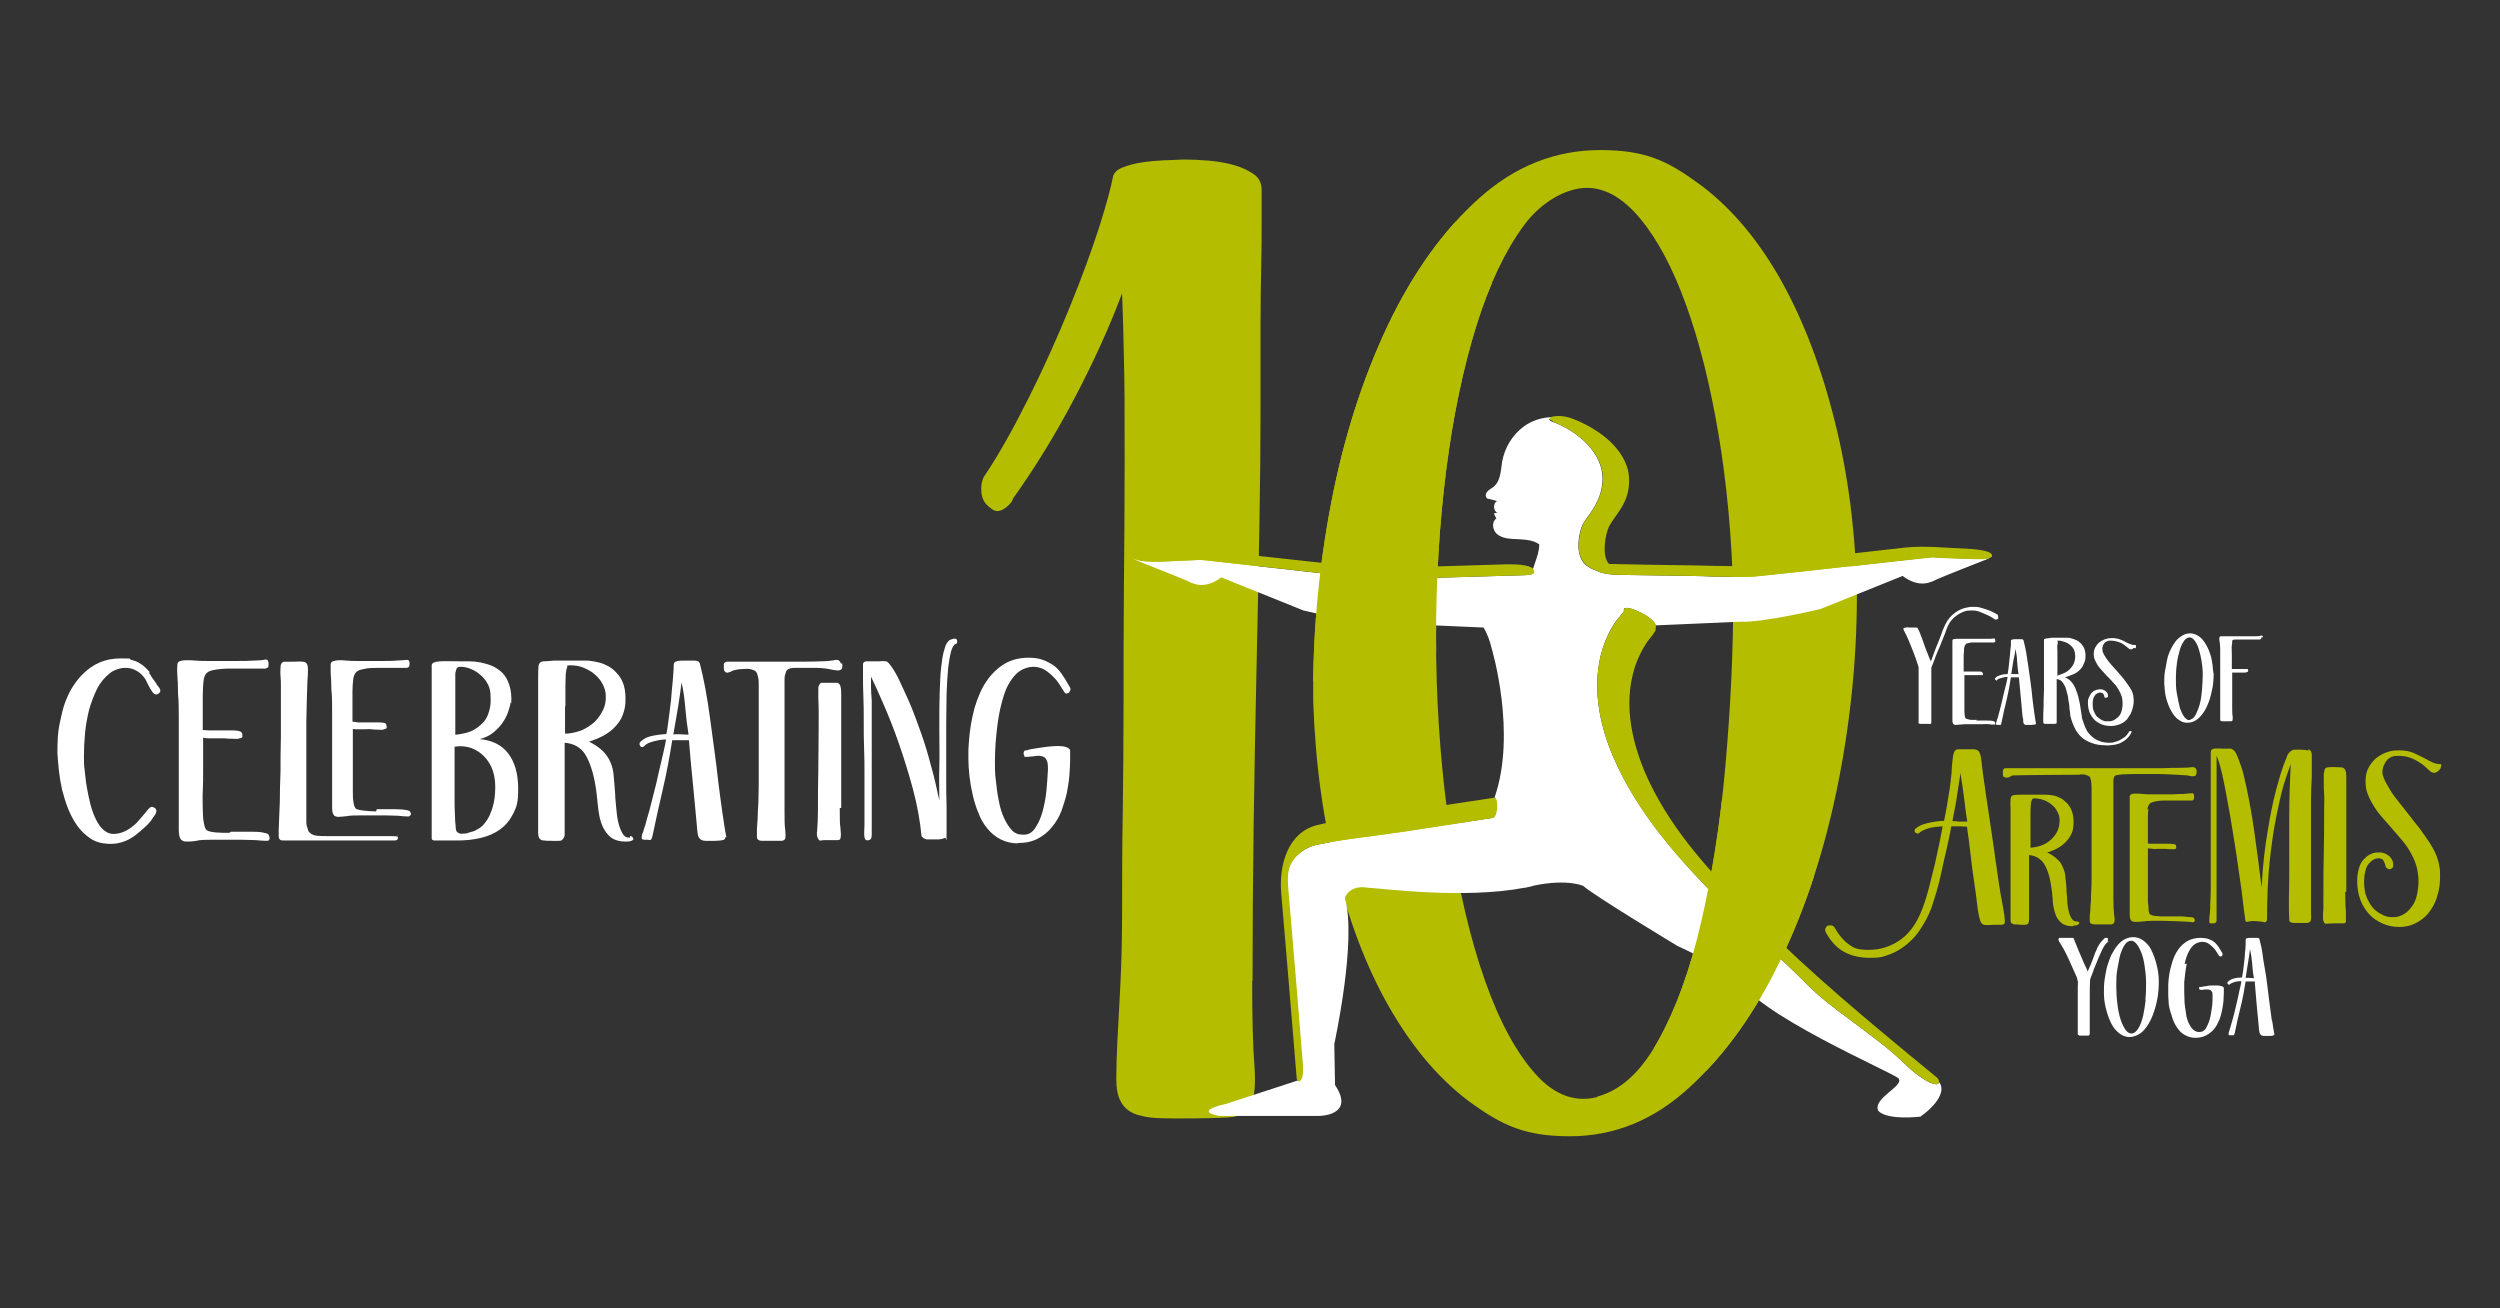 <svg xmlns="http://www.w3.org/2000/svg" xmlns:xlink="http://www.w3.org/1999/xlink" id="Layer_1" viewBox="0 0 688 360"><rect x="0" y="0" width="688" height="360" fill="#333333" stroke="none"/><defs><style>      .st0 {        fill: none;      }      .st1 {        fill: #b4bd00;      }      .st2 {        clip-path: url(#clippath-1);      }      .st3 {        fill: #fff;      }      .st4 {        clip-path: url(#clippath);      }    </style><clipPath id="clippath"><polygon class="st0" points="395.1 51.6 413.1 82.2 409.4 175.8 333.2 194.5 340.7 150.2 395.1 51.6"></polygon></clipPath><clipPath id="clippath-1"><polygon class="st0" points="465.7 213.7 511 251 477.7 298.3 433.4 278.9 465.7 213.7"></polygon></clipPath></defs><g><path class="st3" d="M40.9,185c.3.4.6.9.9,1.4.3.5.7.9,1,1.4.3.4.5.9.8,1.2s.4.6.5.8c0,.3,0,.5,0,.6-.1.2-.3.3-.5.5-.4.3-.8.3-1.2,0s-.7-.8-1-1.3c-.3-.6-.7-1.2-1-1.9-.3-.7-.7-1.3-1.2-1.8-.5-.6-1.2-1.1-2-1.5s-1.7-.6-2.6-.6-1.5.1-2.3.4c-.8.2-1.5.6-2.1,1.1-1.4,1.1-2.6,2.5-3.5,4.3s-1.6,3.7-2.2,5.8c-.5,2.1-.9,4.2-1.1,6.4s-.3,4.3-.3,6.2,0,2.5.2,4,.3,3.1.6,4.7c.3,1.6.6,3.2,1,4.7.4,1.5.9,2.9,1.5,4.1s1.3,2.2,2.1,2.9c.8.7,1.7,1.1,2.7,1.1s1.8-.2,2.6-.5,1.5-.7,2.2-1.2c.7-.5,1.4-1.1,2-1.8s1.2-1.4,1.9-2.2c.5-.7,1-1.2,1.3-1.5s.7-.4,1.3,0c.2.1.4.3.5.6s0,.7-.3,1.3c-.3.4-.7.9-1.1,1.6-.5.6-1,1.2-1.6,1.7-.5.5-1.2,1.1-1.8,1.6-.7.6-1.4,1.1-2.2,1.6s-1.8.9-2.9,1.2-2.3.4-3.6.3c-1.8-.1-3.4-.6-4.7-1.5-1.3-.9-2.5-2-3.5-3.4s-1.8-2.9-2.5-4.6-1.2-3.5-1.7-5.3c-.4-1.8-.7-3.6-.9-5.4-.2-1.8-.3-3.4-.4-4.8,0-3,.1-5.7.6-8s.9-4.3,1.6-6.1,1.4-3.2,2.2-4.4,1.6-2.2,2.4-3c2.9-3,6.4-4.5,10.5-4.5s2.1.1,3,.4c.9.2,1.7.5,2.3.9.7.4,1.2.8,1.7,1.3.5.5.9.9,1.2,1.3h0Z"></path><path class="st3" d="M63.5,228.9c2.7,0,4.7,0,6.1,0,1.4,0,2.5.1,3.1.3.7.1,1.1.3,1.2.5.1.2.2.4.3.8,0,.2,0,.3-.1.6-.1.2-.4.3-.7.3-.9,0-1.9-.1-3.1-.2-1.2,0-2.5-.1-3.8-.1-1.3,0-2.7,0-4.2,0-1.4,0-2.8,0-4.2,0s-3,0-4.1.3c-1.1.2-2,.2-2.8.2-.7,0-1.2-.3-1.5-.7-.3-.4-.5-1.3-.5-2.5s0-1,0-2,0-2.2,0-3.6,0-2.9,0-4.6,0-3.3,0-5c0-1.6,0-3.2,0-4.7s0-2.8,0-3.8c0-2.2,0-4.5,0-6.9,0-2.4,0-4.7-.2-6.8,0-2.1-.1-3.9-.2-5.3s0-2.3,0-2.5c0-.6.1-1,.6-1.2.5-.2,1.1-.3,1.9-.3s1.7,0,2.6.1c1,.1,2,.1,3,.1s2.8,0,4.3,0c1.5,0,3,0,4.4,0s2.8,0,4.1-.1c1.3,0,2.4-.1,3.4-.3.3,0,.5.1.6.3.1.2.2.4.2.7,0,.5,0,.9-.1,1.1-.2.2-.4.3-.8.4-.3,0-.7,0-1.2,0s-1,0-1.6,0-.6,0-1.3,0c-.6,0-1.4,0-2.3,0s-1.9,0-2.9,0-2,0-2.9.1c-.9.1-1.7.2-2.5.4s-1.2.5-1.5.8c-.4.4-.7,1.2-.8,2.2s-.2,2.3-.2,3.8,0,3,0,4.7c0,1.7,0,3.3,0,4.9.4,0,1,.1,1.7.1.7,0,1.5,0,2.2,0s1.6,0,2.3,0c.7,0,1.3,0,1.8,0,1.4,0,2.2.2,2.5.4s.4.5.4,1c0,.1,0,.3,0,.4s-.2.2-.3.3c-.2,0-.5.1-.8.2s-1,0-1.7,0c-.6,0-1.2,0-2-.1-.7,0-1.4,0-2.2,0-.7,0-1.4,0-2.1,0s-1.3-.1-1.7-.2v9.1c0,1.9,0,3.7-.1,5.6s0,3.5,0,5,.1,2.8.3,3.8c.2,1,.4,1.7.8,2,.5.3,1.4.5,2.6.6,1.2.1,2.5.1,3.6.1h0Z"></path><path class="st3" d="M109.2,229.6c.3.7.4,1.2.2,1.4s-.4.3-.8.3-.7,0-1.5,0c-.7,0-1.6,0-2.7,0h-11.3c-2.1,0-4.1,0-6.2,0-2.1,0-4.3,0-6.7,0-.9,0-1.5,0-2,0s-.9,0-1.1-.2c-.2-.2-.4-.4-.4-.9s0-1.1,0-1.9c.1-2.2.2-4.7.3-7.5,0-2.8.1-5.6.2-8.6,0-3,0-6.1.1-9.2,0-3.2,0-6.2,0-9.2s0-3.3,0-4.6,0-2.4-.1-3.2,0-1.6,0-2.1c0-.5,0-.9.2-1.2.2-.4.5-.6.9-.6s1.1,0,2.1,0c1.3,0,2.2-.1,2.9,0,.6,0,1.1.3,1.3.9.2.6.2,2,0,4.5-.1,2.4-.2,6.2-.3,11.2,0-.8,0-.8,0,0s0,1.9,0,3.5,0,3.4,0,5.6,0,4.1,0,6.1,0,3.7,0,5.2,0,2.4,0,2.8c0,1.5,0,2.7,0,3.6,0,.9,0,1.5.2,2s.2.8.3,1c0,.2.2.4.3.5.5.6,1.3.9,2.1,1,.9.1,1.9.1,3.1.1,2.6,0,5,0,7.2,0,2.3,0,4.2,0,6,0,1.7,0,3.1,0,4.1,0,1,0,1.6,0,1.8.2h0Z"></path><path class="st3" d="M103.7,222.7c2.3,0,4.1,0,5.3,0,1.2,0,2.1.1,2.7.2.6.1.9.2,1.1.4.1.2.2.4.3.6,0,.1,0,.3-.2.5s-.3.3-.6.3c-.8,0-1.7-.1-2.7-.2-1,0-2.1-.1-3.3-.1-1.2,0-2.3,0-3.6,0s-2.4,0-3.6,0-2.6,0-3.6.2c-1,.1-1.8.2-2.4.2-.6,0-1.1-.2-1.3-.6-.3-.4-.4-1.1-.4-2.2s0-.8,0-1.7c0-.9,0-1.9,0-3.1,0-1.2,0-2.5,0-4s0-2.9,0-4.3c0-1.4,0-2.8,0-4s0-2.4,0-3.3c0-1.9,0-3.9,0-6s0-4-.2-5.8c0-1.8-.1-3.3-.2-4.6,0-1.2,0-2,0-2.2,0-.5.2-.9.6-1s.9-.3,1.6-.3,1.4,0,2.3.1c.9.1,1.7.1,2.6.1h3.7c1.3,0,2.6,0,3.8,0,1.2,0,2.4,0,3.5-.1s2.1-.1,2.9-.2c.2,0,.4,0,.5.2,0,0,0,.2.2.3,0,.1,0,.2,0,.3,0,.5,0,.8-.1,1-.1.2-.3.3-.6.4-.3,0-.7,0-1.1,0-.4,0-.9,0-1.4,0s-.9,0-2,0-2.3,0-3.6,0-2.5,0-3.7.3c-1.2.2-1.9.5-2.3,1-.3.4-.6,1-.7,1.9-.1.9-.2,2-.2,3.3s0,2.6,0,4,0,2.9,0,4.3c.3,0,.8.1,1.4.2.6,0,1.2,0,1.9,0s1.3,0,2,0,1.2,0,1.6,0c1.2,0,1.9.1,2.2.3.2.2.3.5.3.8s0,.2,0,.4c0,.1-.1.2-.3.3-.2,0-.4.1-.7.2s-.8,0-1.4,0c-.5,0-1.1,0-1.7-.1s-1.3,0-1.9,0-1.3,0-1.8,0c-.6,0-1.1,0-1.5-.1v7.9c0,1.6,0,3.2,0,4.8s0,3,0,4.3c0,1.3,0,2.4.2,3.3.1.9.4,1.5.7,1.7.4.2,1.2.4,2.3.5,1.1.1,2.1.2,3.2.2h0Z"></path><path class="st3" d="M140.5,193.3c0,.6-.3,1.4-.6,2.4-.3,1-.8,2-1.4,2.9-.6,1-1.5,1.9-2.5,2.8s-2.4,1.6-4,2c3.4.3,6.1,1.6,7.9,4s2.7,5.6,2.7,9.6-.4,4.9-1.3,6.8c-.9,1.8-2.1,3.3-3.6,4.4s-3.3,1.9-5.4,2.4c-2.1.5-4.2.7-6.4.7-1.9,0-3.4,0-4.4,0s-1.7,0-2.1,0c-.4-.1-.6-.3-.6-.6s0-.9,0-1.6v-2.1c0-1.1,0-2.3,0-3.8s0-3.1,0-4.8c0-1.7,0-3.4,0-5.1s0-3.3,0-4.8,0-2.8,0-3.8c0-6.5,0-11.6,0-15.2,0-3.6,0-5.8,0-6.4s.7-1,2.2-1.1,3.6,0,6.3,0,1.2,0,2,0c.9,0,1.9.1,2.9.3,1,.2,2.1.5,3.1.9s2,1.1,2.9,1.9c1.8,1.9,2.7,4.7,2.5,8.4h0ZM125.7,228.8c.2.3.5.5.9.6s.8,0,1.2,0c.4,0,.9-.1,1.3-.3.4-.1.8-.2,1.1-.3.4-.1.9-.4,1.6-.8s1.4-1.1,2-2c.7-.9,1.2-2.1,1.7-3.6.5-1.5.8-3.5.8-5.8,0-2.2-.4-4.1-1.1-5.6s-1.7-2.7-2.8-3.6c-1.1-.9-2.3-1.5-3.6-1.8-1.3-.3-2.6-.3-3.7-.1,0,.1,0,.5,0,1,0,.6,0,1.3,0,2.2s0,1.9,0,3,0,2.3,0,3.5,0,3.1,0,4.6,0,3,.1,4.3c0,1.3.1,2.4.2,3.3,0,.9.2,1.4.4,1.6h0ZM126.7,183.5c-.3,0-.6,0-.8.2-.2.2-.3.4-.4.7,0,.3-.2.6-.2,1,0,.4,0,.7,0,.9,0,.5,0,1.2,0,2.1s0,1.9,0,3,0,2.2,0,3.4,0,2.3,0,3.3,0,1.9,0,2.6,0,1.2,0,1.5c.3,0,.9-.1,1.5-.2.7-.1,1.4-.3,2.1-.5.7-.2,1.5-.6,2.2-1.1.8-.5,1.4-1.1,2.1-1.8.6-.8,1.1-1.7,1.4-2.9.4-1.1.5-2.5.4-4.2,0-1.1-.2-2.2-.7-3.1-.5-1-1.1-1.8-1.9-2.5-.8-.7-1.6-1.3-2.6-1.7-.9-.4-1.9-.7-2.9-.7h0Z"></path><path class="st3" d="M173.4,230.1c.2,0,.4,0,.6.2s.3.4.3.6-.2.4-.6.5c-.4.2-.9.2-1.5.2-2.1,0-3.6-.6-4.6-1.6-1-1-1.7-2.2-2.2-3.7s-.7-3.1-.9-4.9-.3-3.4-.6-5c-.6-3.8-1.6-6.7-2.8-8.7-1.2-2-3.2-3.1-5.7-3.3v1.6c0,.6,0,1.3,0,2.1s0,2,0,3.3v5.2c0,2.2,0,4.1,0,5.7,0,1.6,0,2.9,0,4s0,1.9,0,2.6,0,1.1-.1,1.3c0,.2-.2.4-.3.6s-.2.2-.4.4-.5.2-.9.2-.9,0-1.6,0c-1.1,0-1.9,0-2.4-.1-.6,0-.9-.2-1.2-.5-.2-.3-.4-.8-.4-1.4v-2.9c0-.5,0-1.3,0-2.6,0-1.3,0-2.6,0-4.1s0-3,0-4.5,0-2.7,0-3.7v-2.9c0-1.3,0-2.8,0-4.4s0-3.4,0-5.1,0-3.5,0-5.1c0-1.6,0-3.1,0-4.4s0-2.2,0-2.9c0-1.5,0-2.7.1-3.5.1-.8.6-1.3,1.4-1.3.8,0,1.7-.1,2.7-.2.9,0,1.9,0,2.7,0,.9,0,1.6,0,2.2,0h1.3c.9,0,1.9,0,2.9,0s2,.2,2.9.4c1,.2,1.9.5,2.8,1,.9.4,1.8,1.1,2.5,1.9,1,1,1.7,2.2,2.1,3.6s.5,3,.4,4.9c-.1,1.4-.5,2.7-1,3.8s-1.3,2.1-2.2,3-2,1.6-3.1,2.2c-1.2.6-2.4,1.1-3.7,1.5,1.6.8,2.9,1.7,3.8,2.6.9.9,1.6,1.9,2.1,3.1.5,1.1.8,2.4.9,3.9.1,1.4.3,3.1.4,4.9,0,1.2.2,2.5.3,3.9.1,1.4.3,2.8.6,4,.3,1.2.7,2.2,1.2,3,.5.8,1.2,1.1,2,1h0ZM155.5,194.4v4.4c0,.5,0,1,0,1.5,0,.5,0,1,0,1.6,1.6,0,3.1-.4,4.5-.9,1.4-.6,2.6-1.4,3.6-2.3,1-1,1.8-2.1,2.4-3.4.6-1.3.8-2.6.7-4,0-1.1-.4-2.1-.9-3.1-.5-1-1.2-1.8-2.1-2.6s-1.9-1.3-3-1.8-2.4-.7-3.8-.7-.6.2-.8.5c-.2.4-.3,1-.4,1.8,0,.9-.1,2-.1,3.4,0,1.4,0,3.3,0,5.5h0Z"></path><path class="st3" d="M199.6,230.4c0,.4-.2.7-.7.8-.6.1-1.2.2-2.1.2-1.1,0-1.9,0-2.6,0s-1.2-.2-1.5-.5c-.4-.3-.6-.8-.7-1.5-.1-.7-.2-1.7-.3-3-.4-4-.7-7.9-1.1-11.6-.4-3.7-.7-7.4-1-11.1h-4.6c-.7,4.4-1.5,8.8-2.5,13.1-1,4.3-2,8.7-2.9,13.1-.2.7-.3,1.1-.5,1.2-.2.1-.5.1-.9,0-1,0-1.6,0-1.6-.4s0-1,.4-1.8c0-.2.3-.9.6-1.9.3-1.1.6-2.3,1.1-3.9.4-1.5.8-3.2,1.3-5.1s.9-3.6,1.3-5.5c.4-1.8.8-3.5,1.2-5.1.4-1.6.6-2.9.8-3.9-1.4,0-2.6.3-3.7.6s-1.9.7-2.4,1.3c-.2.2-.3.2-.5.2s-.4-.1-.5-.3-.2-.3-.2-.5,0-.4.2-.6c.7-.7,1.6-1.3,2.9-1.6,1.3-.3,2.7-.5,4.3-.6.4-2.1.6-4.2.9-6.3s.5-4.1.6-5.8c.2-1.8.3-3.3.4-4.5.1-1.2.1-2,.1-2.3,0-.6.2-1,.8-1.1.5-.2,1.3-.2,2.5-.2s1.8,0,2.5,0,1.2.2,1.4.8c.5,1.9,1,4.2,1.5,6.8s.9,5.3,1.3,8.2c.4,2.9.8,5.9,1.2,8.9s.8,6,1.1,8.9c.4,2.9.7,5.6,1.1,8.2s.7,4.9,1.1,6.8h0ZM187.6,187.5c-.2,1.8-.5,3.9-.9,6.5-.4,2.5-.9,5.2-1.4,8.1,1.2-.1,2.6,0,4.2.1-.4-2.4-.7-4.9-.9-7.3s-.5-4.9-1.1-7.4h0Z"></path><path class="st3" d="M231.8,182.6c0,.3,0,.6,0,.8s0,.5-.2.7c-.1.2-.4.3-.7.4-.3,0-.8,0-1.4-.1-.5-.1-1.1-.2-2.1-.4-.9-.1-1.8-.2-2.8-.2-.9,0-5.1,0-6,0s-1.5.2-1.9.5c-.2.2-.3.3-.4.6s-.2.6-.3,1-.1,1.1-.1,2,0,2,0,3.4,0,2.4,0,4.1,0,3.6,0,5.6,0,4.1,0,6.3c0,2.2,0,4.3,0,6.3v9.5c0,2.4,0,4.1.2,5.3.1,1.2.1,2,0,2.4-.2.4-.6.6-1.1.6s-1.4,0-2.7,0c-.9,0-1.7,0-2.2,0s-1,0-1.3-.2c-.3-.2-.5-.4-.5-.9s0-1,0-1.8c0-.7.1-1.8.2-3.1,0-1.4.1-2.8.2-4.4,0-1.6.1-3.1.1-4.6s0-2.9,0-4,0-1.3,0-2.3c0-1,0-2.1,0-3.4s0-2.6,0-4,0-2.7,0-4.1c0-1.3,0-2.5,0-3.6s0-2,0-2.8c0-1.7,0-3,0-4s-.1-1.8-.3-2.3c-.1-.5-.3-.9-.5-1.1s-.4-.3-.7-.4c-.7-.3-1.5-.4-2.4-.3-1,0-1.9.1-2.6.3-.2,0-.5.1-.7.2s-.4.2-.6.3-.4.1-.7.2-.5,0-.8-.3c-.2-.1-.3-.4-.3-.9s0-.8,0-1.1c0-.2.1-.4.3-.5s.4-.2.5-.2c.4,0,1.4,0,2.9,0s3.2,0,5,0h4.4c1.7,0,3.4,0,5.2,0,1.8,0,6.8,0,8.4-.1,1.6,0,3.1-.2,4.2-.4.3,0,.6,0,.8.2.2.2.4.4.5.8h0Z"></path><path class="st3" d="M231.1,222.3c0,2.5,0,4.4.2,5.7.1,1.2.2,2.1,0,2.6,0,.4-.3.6-.8.6s-1.3,0-2.6,0c-.9,0-1.6,0-1.9.1s-.6,0-.8-.4c-.4-.5-.5-1.3-.3-2.6.1-1.3.2-3.1.2-5.3,0-3.7,0-7.5.1-11.3,0-3.8.1-7.8.1-11.9s0-3.2,0-4.5c0-1.3-.1-2.3-.1-3.2,0-.9,0-1.6,0-2.2s0-1,.2-1.3c.2-.4.4-.7.7-.7s1,0,1.9,0,1.9,0,2.3,0,.7.3.9.7c.2.5.3,1.2.3,2.3s0,2.5,0,4.3,0,4.2,0,6.3,0,4.3,0,6.5,0,4.5,0,6.9,0,4.9,0,7.5h0Z"></path><path class="st3" d="M263.4,176.2c0,.2,0,.4,0,.6s-.2.4-.4.4c-.5.2-1,1-1.3,2.2s-.6,2.9-.8,4.8c-.2,2-.3,4.2-.4,6.8,0,2.6-.1,5.3-.1,8.2s0,4.7,0,7.2c0,2.5,0,5,0,7.4,0,2.8,0,5.6.1,8.3,0,2.7,0,5.3,0,7.8s-.1.5-.4.7c-.3.1-.6.2-1,.3s-.8.1-1.2.1h-1.8c-.4,0-.7,0-1,0-.3,0-.6-.2-.9-.3-.3-.2-.4-.4-.6-.6-.4-4.3-1.2-8.6-2.4-13.1-1.2-4.4-2.5-8.6-3.9-12.6s-2.8-7.5-4.2-10.7c-1.4-3.2-2.5-5.7-3.4-7.5,0,.9,0,1.9,0,2.9s.1,2.3.2,3.6c0,.9,0,2.1,0,3.7,0,1.6,0,3.5,0,5.5,0,2,0,4.2,0,6.4v6.6c0,2.1,0,4.1,0,6,0,1.9,0,3.4,0,4.5v2.7c0,.7,0,1.3,0,1.7s-.1.8-.2,1c-.1.2-.3.3-.6.4-.7.2-1.1-.1-1.2-.8-.1-.7-.1-1.8,0-3.4v-1.4c0-.7,0-1.5,0-2.5,0-.9,0-2,0-3.1s0-2.2,0-3.3c0-.9,0-2.3,0-4.2,0-1.9,0-4.1-.1-6.4s-.1-4.8-.1-7.4c0-2.6,0-4.9-.1-7s-.1-3.9-.1-5.4,0-2.4,0-2.6v-.8c0-.2,0-.4.2-.6.1-.1.4-.3.7-.3.3,0,.8,0,1.5,0,.7,0,1.3,0,2,0,.7-.1,1.4-.1,2,0,.4.1.9.7,1.6,1.7.7,1,1.5,2.4,2.3,4.2s1.8,3.8,2.8,6.2c1,2.4,1.9,4.9,2.9,7.7,1,2.8,1.9,5.8,2.7,8.9.9,3.1,1.6,6.3,2.3,9.6,0-3-.1-6,0-9.1s0-6.7,0-10.6,0-7.3.1-10.1.2-5,.4-6.8c.2-1.8.4-3.2.7-4.3s.5-1.8.8-2.3c.3-.5.6-.8.9-1,.3-.1.6-.2.9-.3.3,0,.5-.1.7,0,.2,0,.3.2.4.5h0Z"></path><path class="st3" d="M280.2,232.1c-1.8,0-3.4-.4-4.8-1.1s-2.6-1.7-3.6-2.9-1.9-2.6-2.5-4.3c-.7-1.6-1.2-3.3-1.6-5s-.7-3.4-.9-5.2-.3-3.3-.3-4.8,0-1.6,0-2.3c0-.7.1-1.2.1-1.7.2-3.7.8-7,1.6-10,.9-3,2-5.5,3.4-7.5,1.4-2,3.1-3.6,5-4.7,1.9-1.1,4.1-1.6,6.5-1.6,1.5,0,2.8.2,3.9.6,1.1.4,2,.9,2.9,1.5s1.6,1.4,2.3,2.4c.7,1,1.4,2.1,2.1,3.4.3.4.4.8.2,1.2s-.4.6-.5.6c-.5.3-.9.2-1.2-.4-.3-.5-.9-1.4-1.6-2.5-.8-1.1-1.8-2.1-3-3s-2.5-1.3-3.8-1.3-2.6.4-3.8,1.2-2.2,2.1-3.1,3.7-1.6,3.9-2.2,6.5-1,5.8-1.3,9.4c-.1,1.6-.2,3.3-.2,5.2s0,3.7.3,5.6c.2,1.9.4,3.6.8,5.4.3,1.7.8,3.3,1.4,4.6.6,1.3,1.3,2.4,2.1,3.3s1.8,1.3,3,1.3c1.4.1,2.5-.4,3.4-1.7s1.6-2.8,2.1-4.6c.5-1.9.9-3.8,1.1-6s.3-4,.4-5.7c0-1.2-.1-2.1-.4-2.6s-.6-.8-1-.9c-.6-.2-1.4-.3-2.3-.1-.9.1-1.7.2-2.3.2s-.4,0-.5-.3c-.1-.2-.2-.4-.2-.6s0-.4.1-.6.3-.3.6-.3c0,0,.2,0,.8-.2s1.3-.2,2.2-.4c.9-.1,1.8-.3,2.8-.4,1-.1,2-.2,2.9-.2s1.7.1,2.3.3c.6.2,1,.5,1.1.9,0,.1,0,.4,0,.9s0,1.1,0,1.9c0,1.1-.1,2.4-.2,4-.1,1.6-.4,3.2-.7,4.9-.4,1.7-.9,3.3-1.5,5-.7,1.7-1.5,3.1-2.6,4.4-1,1.3-2.4,2.4-3.9,3.2s-3.4,1.2-5.5,1.2h0Z"></path></g><g><g><path class="st1" d="M344.6,270c0,10.2.2,17.9.6,23,.4,5.1.1,8.8-.9,11.1-1,2.1-3.1,3.2-6.1,3.4-3,.2-7.9.3-14.5.3s-8-.3-10.3-.9-4-1.9-5-3.8c-.8-1.5-1.2-3.5-1.2-6.2s.1-6.1.3-10.3c.2-4.2.5-9.2.8-15.1.3-5.9.5-12.9.5-20.8s0-18.7.2-28.1c.1-9.4.2-19.1.2-29.2s0-20.6.1-31.6.2-22.5.2-34.8,0-21.7-.2-28.3c-.1-6.6-.3-12.5-.5-18-3.5,9.4-7.9,19-13.1,28.9-5.2,9.9-10.9,19.2-17.2,28l.3-.3c-.4,1-1.3,2-2.6,2.8-1.4.8-2.5.7-3.6-.3-1.5-1-2.3-2.4-2.5-4.1-.2-1.7,0-3.1.6-4.4,4.2-6.2,8.3-13.6,12.5-22,4.2-8.4,7.9-16.7,11.2-24.8,3.3-8.1,6-15.5,8.1-22,2.1-6.6,3.3-11.2,3.8-13.9.2-1,1.1-1.9,2.6-2.5s3.3-1.1,5.3-1.4c2-.3,4.1-.5,6.2-.6,2.2,0,4-.2,5.5-.2,2.1,0,4.3.1,6.7.3,2.4.2,4.7.6,6.9,1.2,2.2.6,4,1.5,5.5,2.5s2.2,2.5,2.2,4.4v9.2c0,3,0,6.8-.1,11.2-.1,4.5-.2,9.9-.2,16.2v23.9c0,8.6-.1,19-.3,31.2-.2,12.3-.5,25.5-.8,39.7-.3,14.2-.6,28.7-.8,43.6-.2,14.9-.3,29.1-.3,42.6h0Z"></path><path class="st1" d="M511,160.9c.2,18.1-1.5,36.2-5.1,54.4-3.6,18.1-8.9,34.4-15.8,48.7-6.9,14.4-15.2,26.1-25,35.1-9.8,9.1-20.8,13.6-33.1,13.6s-18.5-3-26.9-9c-8.3-6-15.6-14.4-21.9-25s-11.3-23.2-15.1-37.8c-3.9-14.6-6.1-30.5-6.7-47.8-.2-18.5,1.5-36.9,5-55,3.5-18.1,8.8-34.4,15.6-48.7,6.9-14.4,15.2-26,25-34.8,9.8-8.8,20.9-13.3,33.4-13.3s18.5,3,26.9,9.1,15.6,14.4,21.9,25.1c6.2,10.7,11.3,23.4,15.1,38,3.9,14.6,6.1,30.4,6.7,47.5h0ZM439.5,301.8c6.5-1.7,12.1-6.8,16.9-15.5,4.8-8.6,8.7-19.4,11.7-32.3,3-12.9,5.3-27.2,6.7-42.9s2.2-31.5,2.2-47.3c-.4-16-1.8-30.9-4.1-44.5s-5.3-25.5-8.9-35.4c-3.6-10-7.8-17.9-12.5-23.6-4.7-5.7-9.6-8.6-14.8-8.6s-12.2,3.4-17.3,10.3c-5.1,6.9-9.5,16.1-13.1,27.6-3.6,11.6-6.4,24.8-8.3,39.7-1.9,14.9-2.8,30.2-2.8,46.1s1,32.3,3.1,48.1,5,29.8,8.9,42c3.9,12.2,8.5,21.7,14.1,28.6s11.6,9.5,18.3,7.8h0Z"></path><g><path class="st0" d="M474.3,158.9c-.7,0-1.4,0-2.1,0,.6,0,1.3,0,2.1,0Z"></path><path class="st3" d="M533.6,297.5c0,.3,0,.5-.2.7-.2.3-.7.2-1.5,0-2.3-.6-6.2-3.9-7.8-5.5-4.1-4.1-9.6-8-14.9-12-4.2-3.1-8.3-6.2-11.5-9.4-7.5-7.6-15.1-14-22.6-21.6-12.1-12.2-24-25.1-31-41.1-4.1-9.4-6.2-20.3-3-30.3.9-2.7,2.1-5.3,3.8-7.6.5-.6,1-1.2,1.5-1.8.6-.8.4-.1.5-1.2.1-1.7,8.9,2.3,8.7,4.6h0c0,0,.1-.1.1-.2l23.1-1c6.4.3,22.2-3.5,22.2-3.5l22.6-9.1c4.8,3.6,8,1.6,9.5.9,1.5-.7,12.7-5.1,12.7-5.1.9-.3,1.5-.6,1.8-.9-.7.4-1.9.4-2.8.4s-.8,0-1,0c-4-.2-8-.2-12-.5-1,.1-2,.2-2.9.3-6.6.7-13.2,1.5-19.8,2.2h-.6c0,.1-.1.1-.2.1-8,.9-15.9,1.8-23.9,2.6-3.4.4-6.9.3-10.3.2-.8,0-1.5,0-2.1,0-2.2-.1-4.5-.2-6.6-.2-6.6-.1-13.3-.2-19.9-.3-.9,0-4.7-.2-6-1.1-1.9-.6-3.7-1.6-4.5-3.6-.9-2.2-.7-4.7-.2-6.9.4-1.9.9-2.7,2-4.2,2.2-2.8,4-6.2,4.2-9.9.5-8-7.3-14.1-13.7-16.4-1.4-.5-1-1,0-1.3-2.8,0-5.7.9-8,2.6-3.1,2.3-5.2,5.8-5.9,9.6-.4,2.5-.4,5.4-2.4,7-.5.4-1.2.7-1.7,1.3s-.6,1.4,0,1.9c.9.2,1.8.4,2.7.7-1.2.6-1.1,2.8.2,3.3-.4-.1-.7,0-1.1.1.2.5.5.9.7,1.4-1.3.8-1.1,3,0,4.1,1.1,1.1,2.8,1.4,4.3,1.5,2.6.2,5.4,0,7.5,1.5,0,1.8-.6,3.5-1.2,5.2-.2.6-.4,1.2-.6,1.8,0,0,0,0,0,0,1,1.3-1.2,1.5-2.5,1.5-7.9.2-15.9.5-23.8.7-5.9.2-12.1.9-18,.3-6.9-.7-13.8-1.5-20.7-2.3-8.4-.9-16.8-1.9-25.1-2.8-.4,0-.9,0-1.3-.1-.2,0-.4,0-.6,0-3.7.2-7.4.3-11.1.5-1.6,0-5.4.1-7-1,.3.3,1,.6,2.2,1.1,0,0,11.2,4.4,12.7,5.1,1.5.7,4.7,2.7,9.5-.9l22.6,9.1s15.9,3.8,22.2,3.5l27.4,1.2c.9,1.6,1.7,3.5,2.2,5.7,0,0,7,23.3.8,41.1.8.4.8,5.4-.7,5.6-8.2,1.2-16.4,2.5-24.6,3.8-7.9,1.2-15.9,1.9-23.7,3.6-2.3.5-4.5,1.9-6.1,3.6-2.4,2.8-2,5.8-1.8,9.2,1.3,16,2.6,32.1,4,48.1,0,.8.1,3.4-.7,3.9,0,0,0,0-.1,0-.1,0-.2,0-.3,0l-19.9,6.5s-9.3,1.9-1.9,3.3h27.5s10.1,0,4.4-8.5l-.2-11.3s6.3-28.7,2.9-40.2c0,0,1.2-3.7,6.3-2.8,4.1.2,26.5,3.2,43.2,0,.2,0,.4,0,.6-.1h0c.7-.1,1.4-.3,2-.5,9.3-1.9,13.5.1,13.5.1,3,2.7,25.9,16.5,25.9,16.5,6.9,3.2,16.5,8.4,16.5,8.4,3.8,9.9,43.2,26.6,44.4,28.1,1.6,2.1-7.2,5.4-5.6,8.9,2.5,2.7,11.6,1.6,11.6,1.6,4-2.8,7.6-7.2,4.8-9.9h0Z"></path><path class="st1" d="M446.9,167.7c0,1,.1.4-.5,1.2-.5.6-1,1.2-1.5,1.8-1.6,2.3-2.9,4.9-3.8,7.6-3.2,10-1.1,20.9,3,30.3,6.9,16,18.8,28.9,31,41.1,7.5,7.6,15.1,14,22.6,21.6,3.2,3.2,7.3,6.3,11.5,9.4,5.3,4,10.8,7.9,14.9,12,1.6,1.6,5.6,4.9,7.8,5.5.8.2,1.2.3,1.5,0,.1-.1.2-.4.2-.7,0-.3-.2-.6-.6-1-20-16.4-34.8-28.8-49.1-43.1-10.8-10.9-21.5-21.9-28.7-35.6-5.1-9.7-8.6-21.5-5.8-32.4.8-3.2,2.2-6.3,4.1-9,.5-.7,1.1-1.3,1.6-2.1.6-.9.5-.6.6-2h0c.1-2.3-8.6-6.3-8.7-4.6h0Z"></path><path class="st1" d="M427.4,116.1c6.4,2.4,14.2,8.4,13.7,16.4-.2,3.6-2,7-4.2,9.9-1.2,1.5-1.6,2.4-2,4.2-.5,2.2-.8,4.7.2,6.9.8,1.9,2.6,3,4.5,3.6,1.4,1,5.2,1.1,6,1.1,6.6.1,13.3.2,19.9.3,2.2,0,4.4.1,6.6.2.7,0,1.4,0,2.1,0,3.5.1,6.9.2,10.3-.2,8-.8,15.9-1.7,23.9-2.6.3,0,.5,0,.8,0,6.6-.7,13.2-1.5,19.8-2.2,1-.1,2-.2,2.9-.3,4,.3,8,.4,12,.5.2,0,.6,0,1,0,.9,0,2.1,0,2.8-.4.2-.1.4-.2.5-.4h0c0-.1,0-.3,0-.4,0,0,0,0,0,0-.5-1.4-5.8-1.6-6.9-1.7-5.7-.2-11.4-.9-17.1-.3-7.7.9-15.4,1.7-23.1,2.6-7.6.8-15.1,1.7-22.7,2.5,0,0-.1,0-.2,0h-.6c-3.7,0-7.4-.1-11.1-.2-7.8-.1-15.7-.2-23.5-.4h-.2c-2.1-2.2-1-8.3,0-10.3,1.5-2.7,3.6-4.8,4.7-7.8.9-2.5,1.1-5.2.5-7.8-1.8-6.9-9-11.7-15.3-14.1-1.5-.6-3.6-.9-5.2-.6,0,0,0,0-.1,0-1.1.3-1.4.8,0,1.3h0Z"></path><path class="st1" d="M357.8,297.3s0,0,.1,0c.8-.5.7-3.1.7-3.9-1.3-16-2.6-32.1-4-48.1-.3-3.3-.6-6.4,1.8-9.2,1.5-1.8,3.8-3.2,6.1-3.6,7.8-1.7,15.9-2.4,23.7-3.6,8.2-1.2,16.4-2.5,24.6-3.8,1.5-.2,1.5-5.2.7-5.6,0,0,0,0-.1,0-7.5,1.1-14.9,2.3-22.4,3.4-3.7.6-7.4,1.1-11.2,1.6-4.2.6-8.5,1.2-12.6,2-.7.1-1.4.2-2,.4-8.8,1.7-11.3,11.2-10.6,19,.7,7.9,1.3,15.8,2,23.7.7,8.9,1.5,17.7,2.2,26.6,0,.8.2,1.4.7,1.4,0,0,.2,0,.3,0h0Z"></path><path class="st1" d="M318.9,154.6c3.7-.2,7.4-.3,11.1-.5.2,0,.4,0,.6,0,.4,0,.9,0,1.3.1,8.4.9,16.8,1.9,25.1,2.8,6.9.8,13.8,1.6,20.7,2.3,5.9.6,12.1-.1,18-.3,7.9-.2,15.9-.5,23.8-.7,1.3,0,3.5-.2,2.5-1.5,0,0,0,0,0-.1s0,0,0-.1c-1.3-1.4-5.8-1.3-7.5-1.3-6.6.2-13.3.4-19.9.6-4.5.1-9,.3-13.5.4-1.1,0-2.1,0-3.2,0-2.8-.2-4.1-.4-5.8-.5-4.3-.5-8.6-.9-12.8-1.4-8.6-.9-17.3-1.9-25.9-2.9-6.5-.7-13-.2-19.5,0-1.3,0-3.5.2-2.1,1.7,0,.1.2.2.3.3,1.6,1.1,5.4,1.1,7,1h0Z"></path></g><g class="st4"><path class="st1" d="M511,160.9c.2,18.1-1.5,36.2-5.1,54.4-3.6,18.1-8.9,34.4-15.8,48.7-6.9,14.4-15.2,26.1-25,35.1-9.8,9.1-20.8,13.6-33.1,13.6s-18.5-3-26.9-9c-8.3-6-15.6-14.4-21.9-25s-11.3-23.2-15.1-37.8c-3.9-14.6-6.1-30.5-6.7-47.8-.2-18.5,1.5-36.9,5-55,3.5-18.1,8.8-34.4,15.6-48.7,6.9-14.4,15.2-26,25-34.8,9.8-8.8,20.9-13.3,33.4-13.3s18.5,3,26.9,9.1,15.6,14.4,21.9,25.1c6.2,10.7,11.3,23.4,15.1,38,3.9,14.6,6.1,30.4,6.7,47.5h0ZM439.5,301.8c6.5-1.7,12.1-6.8,16.9-15.5,4.8-8.6,8.7-19.4,11.7-32.3,3-12.9,5.3-27.2,6.7-42.9s2.2-31.5,2.2-47.3c-.4-16-1.8-30.9-4.1-44.5s-5.3-25.5-8.9-35.4c-3.6-10-7.8-17.9-12.5-23.6-4.7-5.7-9.6-8.6-14.8-8.6s-12.2,3.4-17.3,10.3c-5.1,6.9-9.5,16.1-13.1,27.6-3.6,11.6-6.4,24.8-8.3,39.7-1.9,14.9-2.8,30.2-2.8,46.1s1,32.3,3.1,48.1,5,29.8,8.9,42c3.9,12.2,8.5,21.7,14.1,28.6s11.6,9.5,18.3,7.8h0Z"></path></g><g class="st2"><path class="st1" d="M511,160.9c.2,18.1-1.5,36.2-5.1,54.4-3.6,18.1-8.9,34.4-15.8,48.7-6.9,14.4-15.2,26.1-25,35.1-9.8,9.1-20.8,13.6-33.1,13.6s-18.5-3-26.9-9c-8.3-6-15.6-14.4-21.9-25s-11.3-23.2-15.1-37.8c-3.9-14.6-6.1-30.5-6.7-47.8-.2-18.5,1.5-36.9,5-55,3.5-18.1,8.8-34.4,15.6-48.7,6.9-14.4,15.2-26,25-34.8,9.8-8.8,20.9-13.3,33.4-13.3s18.5,3,26.9,9.1,15.6,14.4,21.9,25.1c6.2,10.7,11.3,23.4,15.1,38,3.9,14.6,6.1,30.4,6.7,47.5h0ZM439.5,301.8c6.5-1.7,12.1-6.8,16.9-15.5,4.8-8.6,8.7-19.4,11.7-32.3,3-12.9,5.3-27.2,6.7-42.9s2.2-31.5,2.2-47.3c-.4-16-1.8-30.9-4.1-44.5s-5.3-25.5-8.9-35.4c-3.6-10-7.8-17.9-12.5-23.6-4.7-5.7-9.6-8.6-14.8-8.6s-12.2,3.4-17.3,10.3c-5.1,6.9-9.5,16.1-13.1,27.6-3.6,11.6-6.4,24.8-8.3,39.7-1.9,14.9-2.8,30.2-2.8,46.1s1,32.3,3.1,48.1,5,29.8,8.9,42c3.9,12.2,8.5,21.7,14.1,28.6s11.6,9.5,18.3,7.8h0Z"></path></g></g><g><path class="st0" d="M619.2,261.2c-.1,1-.3,2.1-.5,3.5-.2,1.4-.5,2.8-.7,4.4.2,0,.5,0,.8,0,.5,0,1,0,1.5.1-.2-1.3-.4-2.6-.5-4,0-1.3-.3-2.7-.6-4h0Z"></path><path class="st0" d="M589.4,262.1c-.4-1-.8-1.8-1.3-2.4-.5-.6-1-.9-1.5-.9s-1.2.4-1.7,1c-.5.7-1,1.6-1.3,2.8-.4,1.2-.6,2.5-.8,4-.2,1.5-.3,3.1-.3,4.7s.1,3.3.3,4.9c.2,1.6.5,3,.9,4.3.4,1.2.9,2.2,1.4,2.9.4.6.9.9,1.5.9s.2,0,.4,0c.7-.2,1.3-.7,1.7-1.6.5-.9.9-2,1.2-3.3s.5-2.8.7-4.4c.2-1.6.2-3.2.2-4.8,0-1.6-.2-3.1-.4-4.5-.2-1.4-.5-2.6-.9-3.6h0Z"></path><path class="st1" d="M635.3,206.6c-.5-.2-1.3-.3-2.2-.3h-1.2c-.3,0-.7,0-.9.1-.3.1-.5.2-.8.5s-.5.5-.7.9c0,.1-.4,1-1,2.6-.6,1.6-1.3,3.9-2.1,6.9-.8,3-1.6,6.8-2.3,11.2-.8,4.5-1.4,9.7-1.7,15.7-.7-5.7-1.4-11-2.1-15.9-.7-4.9-1.6-9.7-2.7-14.4-.4-1.8-.8-2.9-1.2-4-.4-1.1-.7-1.9-1-2.5-.3-.6-.6-.9-.9-1.1s-.5-.3-.8-.3c-.8,0-1.6.1-2.3,0-.7,0-1.2,0-1.7,0-.5,0-.8.1-1,.3-.2.1-.3.4-.3.7,0,.3,0,1.1,0,2.4v4.7c0,2,0,4.3,0,6.7,0,2.5,0,5,0,7.6,0,2.6,0,5.1,0,7.6,0,2.5,0,4.8,0,6.8,0,2.1,0,3.8-.1,5.1s0,2.2-.1,2.6c0,1-.2,1.7-.2,2.1s0,.8,0,1.1.2.4.3.4c.2,0,.3,0,.5,0,.4,0,.7,0,.8-.1.2-.1.3-.3.4-.5,0-.2,0-.5,0-.8,0-.3,0-.5,0-.8,0-.4,0-1.3,0-2.7s0-3.2,0-5.3c0-2.1,0-4.4,0-7,0-2.5,0-5.1,0-7.8s0-5.2,0-7.7c0-2.5,0-4.7,0-6.7s0-3.3,0-4.6v-2.1c.4.9.9,2.3,1.5,4.9.6,2.6,1.3,6.4,2.2,11.4.6,3.4,1.1,6.9,1.7,10.5.5,3.6,1,7.1,1.5,10.4.2,1.4.3,2.9.5,4.2.2,1.3.3,2.6.5,3.8,0,.3.2.5.5.5.8-.2,1.6-.3,2.5-.2s1.6.1,2.3.3c.2,0,.4,0,.5-.3.2-.2.2-.4.2-.6,0-5.8.2-11,.7-15.7s1.1-8.8,1.8-12.3,1.4-6.6,2.1-9c.8-2.4,1.4-4.3,1.9-5.6-.2,4.6-.4,9.2-.4,13.9s0,9.1,0,13.3c0,3.9,0,7.2-.1,9.8,0,2.6,0,4.6.1,5.9,0,.3.2.5.4.6s.5.2.8.2.6,0,.9,0c.3,0,.5,0,.7,0h1.9c.6,0,1-.2,1.2-.6.1-.3.2-1,.1-2,0-1,0-2.3,0-3.8,0-3.2,0-5.9,0-8,0-2.1,0-3.9,0-5.3,0-1.4,0-2.6,0-3.6v-2.8c0-3.1,0-5.8,0-8.1,0-2.3.1-4.2.2-5.8,0-1.6,0-2.9,0-3.9,0-1,0-1.8,0-2.4,0-.8-.4-1.4-1-1.5h0Z"></path><path class="st1" d="M570.7,254.7c.5,0,.8,0,1.1-.2s.4-.2.4-.4,0-.3-.2-.4c-.1-.1-.3-.2-.4-.1-.6,0-1.1-.2-1.4-.7-.4-.6-.7-1.3-.9-2.2-.2-.9-.4-1.8-.4-2.9s-.2-2-.2-2.8c0-1.3-.2-2.5-.3-3.5,0-1-.3-1.9-.7-2.8-.3-.8-.8-1.6-1.5-2.2-.7-.7-1.6-1.3-2.8-1.9.9-.3,1.8-.6,2.7-1.1.8-.4,1.6-1,2.2-1.6s1.2-1.3,1.6-2.1c.4-.8.7-1.7.7-2.7.1-1.3,0-2.5-.3-3.5-.3-1-.8-1.9-1.5-2.6-.6-.6-1.2-1.1-1.8-1.4-.7-.3-1.3-.6-2-.7-.7-.1-1.4-.2-2.1-.2-.7,0-1.4,0-2.1,0h-1c-.5,0-1,0-1.6,0-.6,0-1.3,0-2,0-.7,0-1.3,0-1.9.1-.6,0-.9.4-1,1,0,.6-.1,1.4,0,2.5,0,.4,0,1.1,0,2.1,0,.9,0,2,0,3.1,0,1.2,0,2.4,0,3.7,0,1.3,0,2.5,0,3.7,0,1.2,0,2.2,0,3.2v2.1c0,.7,0,1.6,0,2.6,0,1.1,0,2.1,0,3.2s0,2.1,0,3c0,.9,0,1.5,0,1.9v2.1c0,.5,0,.8.2,1,.2.2.5.3.8.4.4,0,1,0,1.8.1.5,0,.9,0,1.1,0,.3,0,.5,0,.6-.1s.2-.1.3-.2.1-.2.2-.4,0-.5.1-.9c0-.4,0-1.1,0-1.9s0-1.8,0-2.9c0-1.1,0-2.5,0-4.1v-3.7c0-1,0-1.8,0-2.4,0-.6,0-1.1,0-1.5v-1.1c1.8.2,3.2,1,4.1,2.4s1.6,3.5,2,6.3c.2,1.1.3,2.3.4,3.6,0,1.3.3,2.4.6,3.5s.8,2,1.6,2.7c.7.7,1.8,1.1,3.3,1.1h0ZM562,232.6c-1,.4-2.1.6-3.2.7,0-.4,0-.8,0-1.2,0-.3,0-.7,0-1.1v-3.1c0-1.6,0-2.9,0-4,0-1,0-1.9.1-2.5,0-.6.2-1.1.3-1.3.1-.2.3-.4.6-.4,1,0,1.9.2,2.7.5.8.3,1.6.8,2.2,1.3s1.1,1.1,1.5,1.9c.4.7.6,1.4.6,2.2,0,1-.1,2-.5,2.9-.4.9-1,1.7-1.7,2.4-.7.7-1.6,1.3-2.6,1.7h0Z"></path><path class="st1" d="M572.3,213.1c.8,0,1.6,0,2.1.3.2,0,.4.2.6.3.2.1.3.5.4.9s.2,1.1.2,2,0,2.1,0,3.5,0,1.5,0,2.4c0,1,0,2,0,3.2,0,1.2,0,2.3,0,3.6,0,1.2,0,2.4,0,3.5,0,1.1,0,2.1,0,3,0,.9,0,1.5,0,2,0,1,0,2.1,0,3.5,0,1.4,0,2.7-.1,4.1s0,2.6-.2,3.8c0,1.2-.1,2.1-.2,2.7,0,.7,0,1.2,0,1.6,0,.4.2.6.4.7.3.1.6.2,1.1.2s1.2,0,2,0c1.1,0,1.9,0,2.3,0s.8-.2.9-.5c.2-.4.2-1.1,0-2.1-.1-1-.2-2.6-.2-4.6v-8.3c0-1.8,0-3.6,0-5.5,0-1.9,0-3.8,0-5.5s0-3.4,0-4.9c0-1.5,0-2.7,0-3.6s0-2.2,0-2.9c0-.7,0-1.3,0-1.7s.1-.7.2-.9c0-.2.2-.4.4-.5.2-.1.9-.2,1.9-.3,1,0,2.2-.1,3.7-.1,1.4,0,2.9,0,4.5,0s3.1,0,4.5.1,2.7.1,3.7.2c1,0,1.7.1,2,.2.5.1,1,.2,1.2.1.3,0,.5-.1.6-.3.1-.1.2-.4.2-.6s0-.5,0-.7c0-.3-.2-.5-.4-.7-.2-.1-.4-.2-.7-.2-.7.1-1.8.2-3.2.2s-3.2,0-5,.1c-1.9,0-3.8,0-5.9,0-2.1,0-4.1,0-6,0h-8.5c-1.6,0-19.1,0-20.4,0s-2.2,0-2.5,0-.2,0-.4.2c-.2.1-.3.3-.3.5,0,.2,0,.5,0,.9s0,.7.3.8c.2.2.5.2.7.2.2,0,.4,0,.6-.1.2,0,.4-.2.6-.3s.4-.2.6-.2c.7-.1,17.5-.2,18.4-.2h0Z"></path><path class="st1" d="M591,222.9c0-.8.3-1.3.5-1.6.3-.4.9-.6,1.9-.8s2-.2,3.1-.2c1.1,0,2.1,0,3,0s1.5,0,1.7,0c.4,0,.8,0,1.1,0,.3,0,.6,0,.9,0s.4-.1.5-.3.2-.4.1-.8c0-.1,0-.2,0-.3,0-.1,0-.2-.1-.3,0-.2-.2-.3-.4-.3-.7,0-1.5.1-2.4.2-.9,0-1.9,0-2.9.1-1,0-2.1,0-3.1,0h-3.1c-.7,0-1.4,0-2.1-.1s-1.3-.1-1.9-.1-1,0-1.3.2-.5.4-.4.8c0,.2,0,.8,0,1.8,0,1,0,2.3,0,3.8,0,1.5,0,3.1,0,4.8,0,1.7,0,3.4,0,4.9s0,1.7,0,2.7c0,1.1,0,2.2,0,3.4,0,1.2,0,2.4,0,3.5,0,1.2,0,2.3,0,3.2,0,1,0,1.8,0,2.6,0,.7,0,1.2,0,1.4,0,.9.1,1.4.3,1.7.2.3.6.5,1.1.5.5,0,1.2,0,2-.1.8-.1,1.8-.2,3-.2,1.9,0,3.9,0,5.9.1s3.7.1,5,.3c.2,0,.4,0,.5-.2.1-.1.2-.3.1-.4,0-.2-.2-.4-.2-.5,0-.1-.4-.3-.9-.3-.5,0-1.2-.1-2.3-.2-1,0-2.5,0-4.3,0s-1.7,0-2.6-.1c-.9,0-1.5-.2-1.9-.4-.3-.2-.5-.7-.5-1.4,0-.8-.2-1.7-.2-2.7,0-1.1,0-2.3,0-3.6s0-2.7,0-4v-6.5c.4,0,.8,0,1.3.1s1,0,1.5,0,1,0,1.6,0c.5,0,1,0,1.4.1.5,0,.9,0,1.2,0,.3,0,.5,0,.6-.1.1,0,.2-.1.2-.2,0-.1,0-.2,0-.3,0-.3,0-.5-.3-.7-.2-.1-.8-.2-1.7-.2s-.8,0-1.3,0c-.5,0-1.1,0-1.7,0s-1.1,0-1.6,0c-.5,0-.9,0-1.2-.1,0-1.2,0-2.3,0-3.5,0-1.2,0-2.3,0-3.3,0-1,0-1.9.2-2.7h0Z"></path><path class="st1" d="M645.7,245.5c0-5.3,0-10.1,0-14.4,0-4.3,0-8.6,0-12.7s0-3.2,0-4.2c0-1,0-1.8-.3-2.3-.2-.4-.5-.6-.8-.7-.4,0-1.2-.1-2.3-.1s-1.5,0-1.9.1-.6.3-.7.7c0,.3-.2.7-.2,1.3s0,1.3,0,2.1c0,.9,0,2,.1,3.2s0,2.7,0,4.4c0,4.1,0,8.1-.1,11.9s-.1,7.5-.1,11.2,0,2.1,0,3c0,.9,0,1.6-.1,2.3,0,.6,0,1.2,0,1.6,0,.4.2.8.3,1,.2.3.5.4.8.3s1,0,1.9-.1h1.6c.4,0,.8,0,1,0,.3,0,.4,0,.5-.1,0,0,.2-.2.2-.4,0-.5,0-1.3,0-2.6-.1-1.2-.2-3.1-.2-5.6h0Z"></path><path class="st1" d="M672,210.5c0-.1-.2-.2-.4-.2-.8,0-1.5-.2-2.2-.5-.7-.3-1.4-.7-2.1-1.1-1-.5-2-1-3.1-1.5-1.1-.5-2.5-.7-4.1-.7s-2.4.2-3.5.6c-1.1.4-2,1-2.9,1.7-.8.8-1.5,1.7-2,2.7s-.7,2.3-.7,3.6.2,2.5.7,3.7,1.1,2.3,1.8,3.4c.7,1.1,1.5,2.1,2.3,3,.8.9,1.6,1.8,2.3,2.6,1,1.2,2,2.3,3,3.5s1.8,2.4,2.5,3.7c.7,1.3,1.3,2.7,1.6,4.2s.5,3,.3,4.8c-.2,2.2-.7,3.9-1.5,5.1-.8,1.2-1.6,2-2.5,2.5s-1.8.8-2.7.8-1.5,0-2-.2c-.5-.1-1.1-.4-1.8-.8s-1.4-.9-2-1.6-1.2-1.7-1.7-2.9c-.5-1.2-.7-2.6-.7-4.4s.4-3.7,1.2-4.7,1.6-1.5,2.5-1.6c.8,0,1.3.1,1.6.6.3.5.5,1,.6,1.6,0,.2.2.4.5.6s.6.3,1,.1.6-.4.6-.7,0-.6,0-.8c-.1-.9-.6-1.7-1.5-2.3-.8-.6-1.8-.8-2.9-.7-.7,0-1.3.2-1.9.5-.7.3-1.2.8-1.8,1.4s-1,1.4-1.3,2.4c-.3,1-.5,2.1-.5,3.5,0,2,.3,3.7.9,5.3.6,1.6,1.5,2.9,2.5,4s2.3,1.9,3.7,2.5c1.4.6,2.9.9,4.5.9s3-.3,4.4-1c1.4-.7,2.6-1.6,3.6-2.8,1-1.3,1.9-2.8,2.4-4.6.6-1.8.8-3.5.8-5.4s0-1.9-.2-2.9c-.1-.9-.4-1.8-.7-2.7-.3-.8-.7-1.6-1.2-2.5s-1.1-1.8-1.8-2.8c-.7-.9-1.3-1.9-2.1-2.9-.8-.9-1.5-1.9-2.2-2.8-1-1.3-2-2.5-3-3.8-1-1.2-1.9-2.4-2.6-3.6s-1.3-2.2-1.7-3.2c-.4-1-.5-1.9-.2-2.7,0-.3.2-.7.4-1.1.2-.4.4-.8.7-1.1.3-.4.7-.6,1.2-.9.5-.2,1.1-.3,1.8-.3,1.7,0,3,.3,4.1.8s2,1.1,2.7,1.6c.7.6,1.3,1.1,1.8,1.6.5.5,1,.7,1.4.7s.9-.3,1.4-.8c0-.1.2-.3.3-.4s.1-.4.2-.6c0-.2,0-.4,0-.5h0Z"></path><path class="st1" d="M549.1,236.3c-.2-1.8-.5-3.7-.8-5.7-.3-2-.6-4-.9-6.1-.3-2-.6-4-.9-6-.3-2-.5-3.8-.8-5.6-.2-1.9-.4-3.3-.5-4.2s-.4-1.6-.7-2c-.3-.3-.8-.5-1.4-.5-.6,0-1.4,0-2.3,0s-1.2,0-1.6,0c-.4,0-.8,0-1,.2-.3.2-.5.7-.7,1.5-.1.8-.3,2.1-.4,4.1,0,.9-.2,2-.3,3.1s-.3,2.3-.5,3.5c-.2,1.2-.4,2.4-.6,3.7-.2,1.3-.5,2.4-.7,3.6-1.6,0-3.1.3-4.5.6-1.4.3-2.5.8-3.3,1.5-.2.1-.3.3-.3.6s0,.4.3.6c.2.1.4.2.6.2.2,0,.4-.1.5-.3.6-.5,1.5-.9,2.6-1.2s2.4-.4,3.7-.5c-.4,2-.7,4-1.2,6.1s-.8,4-1.3,5.8c-.5,1.9-.9,3.6-1.3,5.2-.4,1.6-.9,3.1-1.3,4.3-1.5,4.4-3.5,7.6-6.2,9.6s-5.7,3-9,3-4.1-.5-5.5-1.5c-1.4-1-2.7-2.5-3.8-4.4-.2-.5-.5-.7-.9-.8s-.7,0-1,0c-.3.1-.5.3-.7.7-.2.3-.1.7,0,1.1,1.4,2.5,3,4.3,5,5.4,1.9,1.1,4.4,1.7,7.3,1.7s3.5-.3,5.2-.9,3.2-1.5,4.7-2.7,2.8-2.6,3.9-4.3,2.2-3.6,3-5.8c.4-1.3.9-2.7,1.4-4.4.5-1.7,1-3.6,1.4-5.6s.9-4.1,1.4-6.2.9-4.2,1.3-6.3c.8,0,1.5,0,2.2,0s1.4.1,2.1.1c.4,2.6.7,5.1,1,7.7s.6,5.1,1,7.6c.3,2.1.6,4.1.8,6s.5,3.5.9,4.7c.2.5.5.9,1,1s1.4.1,2.8,0c.3,0,.6,0,.9,0,.3,0,.6,0,.9,0s.5,0,.7-.1c.2,0,.3-.2.4-.4.1-.8-.1-2.6-.7-5.6-.6-3-1.2-7.1-1.9-12.2h0ZM538.6,226c-.5,0-.9,0-1.3,0,.5-2.6,1-5,1.3-7.2s.7-4.2.9-6.1c.4,2.3.7,4.5,1,6.8.3,2.2.5,4.4.9,6.6-1.3,0-2.2,0-2.7,0h0Z"></path><path class="st3" d="M579.9,259.1c.1,0,.2-.1.2-.3s0-.3,0-.5c0-.1-.2-.2-.3-.2h-.1c-.1,0-.2,0-.3,0-.2,0-.4.3-.7.6s-.6.6-.8.9c-.3.5-.7,1.1-.9,1.7-.3.6-.6,1.3-.8,2-.3.7-.5,1.4-.8,2.1-.3.7-.6,1.4-.9,2,0,0,0-.2-.1-.4s-.2-.5-.4-.9c-.3-.6-.6-1.2-.9-2-.3-.8-.7-1.6-1-2.3-.3-.8-.6-1.4-.8-2-.2-.5-.4-.9-.4-1,0-.2-.2-.4-.2-.5,0-.1-.2-.2-.3-.2-.2,0-.4,0-.7,0-.3,0-.7,0-1.2,0s-.7,0-1,0h-.1c-.3,0-.5,0-.6,0-.2,0-.3.2-.3.4s0,.4.3.8c.1.2.3.5.6,1,.3.5.7,1.2,1.1,2,.4.8.9,1.8,1.4,3,.5,1.1,1.1,2.4,1.7,3.8,0,.2.1.5.2.9s0,.9,0,1.5c0,.6,0,1.2,0,1.9s0,1.4,0,2,0,1.1,0,1.7c0,.6,0,1.3,0,2,0,.7,0,1.3,0,1.9s0,1.1,0,1.5c0,.5,0,1,0,1.3s0,.6,0,.8c0,.2.3.3.5.4.2,0,.3,0,.6,0s.4,0,.7,0c.1,0,.2,0,.3,0,.2,0,.3,0,.4,0,0,0,.1,0,.2,0,.1,0,.2,0,.3,0,.1,0,.2-.2.3-.4,0-.2,0-.5,0-1v-4.2c0-1.8,0-3.5,0-5.1,0-1.6,0-3.2.1-4.8.2-.5.4-1.1.7-1.8.2-.7.5-1.4.8-2.1.3-.7.6-1.5.9-2.2s.6-1.4.9-2c.3-.6.6-1.1.9-1.5.3-.4.6-.6.9-.8h0Z"></path><path class="st3" d="M592,261.3c-.6-1.1-1.4-1.9-2.2-2.5-.8-.6-1.8-.9-2.7-.9s-1.6.2-2.4.6-1.4,1-2,1.7c-.6.7-1.1,1.6-1.6,2.5-.5,1-.8,2-1.2,3.2-.3,1.1-.5,2.4-.7,3.6-.2,1.3-.2,2.5-.2,3.8,0,1.8.3,3.4.7,4.8.4,1.5.9,2.8,1.5,3.9.6,1.1,1.4,1.9,2.2,2.5.8.6,1.8.9,2.7.9s2.4-.5,3.4-1.4,1.8-2.1,2.5-3.6,1.2-3.1,1.6-5c.4-1.8.5-3.7.5-5.5,0-1.7-.3-3.3-.7-4.8s-.9-2.8-1.5-3.9h0ZM590.5,275.1c-.2,1.6-.4,3-.7,4.4-.3,1.3-.7,2.4-1.2,3.3-.5.9-1.1,1.4-1.7,1.6-.1,0-.3,0-.4,0-.5,0-1-.3-1.5-.9-.5-.7-1-1.7-1.4-2.9-.4-1.2-.7-2.7-.9-4.3-.2-1.6-.3-3.2-.3-4.9s0-3.2.3-4.7.5-2.9.8-4c.4-1.2.8-2.1,1.3-2.8.5-.7,1.1-1,1.7-1s1,.3,1.5.9.9,1.4,1.3,2.4c.4,1,.7,2.2.9,3.6.2,1.4.4,2.9.4,4.5,0,1.6,0,3.2-.2,4.8h0Z"></path><path class="st3" d="M601.2,265.3c.3-1.4.7-2.6,1.2-3.5.5-.9,1-1.6,1.7-2,.6-.4,1.3-.6,2-.6s1.4.2,2,.7c.6.5,1.2,1,1.6,1.6s.7,1.1.9,1.4c.1.2.2.3.4.3s.2,0,.3,0c0,0,.2-.1.3-.3s0-.4,0-.6c-.4-.7-.8-1.3-1.1-1.8-.4-.5-.8-1-1.2-1.3-.5-.4-1-.6-1.6-.8s-1.3-.3-2.1-.3h-.1c-1.2,0-2.4.3-3.4.8-1,.6-2,1.4-2.7,2.5-.8,1.1-1.4,2.5-1.8,4.1-.5,1.6-.8,3.4-.9,5.4,0,.2,0,.5,0,.9s0,.8,0,1.2c0,.8,0,1.7.1,2.6,0,.9.2,1.9.5,2.8s.5,1.8.9,2.7.8,1.6,1.4,2.3c.5.7,1.2,1.2,2,1.6s1.6.6,2.6.6,2.1-.2,3-.7,1.5-1,2.1-1.7c.6-.7,1-1.5,1.4-2.4s.6-1.8.8-2.7.3-1.8.4-2.6c0-.8.1-1.6.1-2.1,0-.4,0-.8,0-1s0-.4,0-.5c0-.2-.2-.4-.6-.5-.3-.1-.8-.2-1.2-.2s-1,0-1.6,0-1.1.1-1.5.2c-.5,0-.8.1-1.2.2-.3,0-.5,0-.4,0-.2,0-.2,0-.3.1,0,0,0,.2,0,.3s0,.2.1.3c0,0,.2.1.3.1.3,0,.8,0,1.2-.1.2,0,.4,0,.6,0,.3,0,.5,0,.7.1.2,0,.4.2.6.5.2.2.2.7.2,1.4,0,.9,0,1.9-.2,3.1s-.3,2.2-.6,3.2c-.3,1-.7,1.8-1.1,2.5-.4.6-1,.9-1.7.9h-.2c-.6,0-1.2-.3-1.6-.7-.5-.5-.8-1-1.2-1.8-.3-.7-.6-1.6-.7-2.5s-.3-1.9-.4-2.9c0-1-.1-2-.1-3s0-1.9,0-2.8c.2-2,.4-3.7.7-5.1h0Z"></path><path class="st3" d="M625.2,280.8c-.2-1.4-.4-2.9-.6-4.5-.2-1.6-.4-3.2-.6-4.8-.2-1.7-.4-3.3-.7-4.8s-.5-3-.7-4.5c-.2-1.4-.5-2.6-.8-3.7,0-.3-.3-.4-.7-.4h0c-.4,0-.9,0-1.4,0s-1.1,0-1.3.1c-.3,0-.4.3-.4.6s0,.6,0,1.2c0,.7-.1,1.5-.2,2.4,0,1-.2,2-.3,3.2-.1,1.1-.3,2.3-.5,3.4-.8,0-1.6.1-2.3.3s-1.2.5-1.6.9c-.1.1-.2.2-.1.3,0,.1,0,.2.1.3,0,0,.2.1.2.2h0c0,0,.2,0,.2,0,.3-.3.7-.5,1.3-.7s1.3-.3,2-.3c0,.6-.2,1.3-.4,2.1-.2.9-.4,1.8-.6,2.8s-.5,2-.7,3c-.2,1-.5,1.9-.7,2.7-.2.8-.4,1.5-.6,2.1-.2.6-.3.9-.3,1-.2.4-.2.8-.2,1,0,.2.2.2.6.2s.2,0,.3,0h.2c.1,0,.2,0,.3,0,.1,0,.2-.3.3-.6.5-2.4,1-4.8,1.6-7.1s1-4.7,1.4-7.1h2.5c.2,2,.3,4,.5,6s.4,4.1.6,6.3c0,.7.1,1.2.2,1.6,0,.4.2.6.4.8.2.2.5.3.8.3h.4c.3,0,.6,0,1,0,.5,0,.8,0,1.1-.1s.4-.2.4-.4c-.2-1-.4-2.3-.6-3.7h0ZM618.8,269.1c-.3,0-.5,0-.8,0,.2-1.5.5-3,.7-4.4s.4-2.5.5-3.5c.3,1.3.5,2.7.6,4s.2,2.6.5,4c-.5,0-1-.1-1.5-.1h0Z"></path></g><g><g><path class="st3" d="M549.7,169.2c0,0,.2.2.2.4s0,.4,0,.6c-.1.2-.3.3-.5.3s-.5,0-.5-.1c-.6-.4-1.2-.8-1.9-1.1s-1.4-.6-2.1-.9-1.4-.4-2.2-.4c-.7,0-1.5,0-2.2.3-1,.4-1.9.9-2.8,1.7s-1.6,1.9-2.1,3.4c0,.2-.2.5-.4,1.1s-.5,1.2-.8,2c-.3.8-.6,1.6-1,2.4-.3.8-.7,1.6-.9,2.3-.3.7-.5,1.3-.7,1.8s-.3.7-.3.7c0,.9,0,1.8,0,2.6v6.9c0,1.1,0,2,0,2.6,0,.6,0,1,0,1.3v.7c0,.4,0,.8,0,1s0,.3-.2.4-.3,0-.5,0-.6,0-1.1,0c-.6,0-1,0-1.2,0s-.4,0-.5-.2c0,0-.1-.2,0-.4,0-.2,0-.4,0-.7v-1.3c0-.7,0-1.6,0-2.6,0-1,0-2.1,0-3.3v-3.3c0-1,0-1.9,0-2.6s0-1.1,0-1.2c-.5-1.6-1-3.1-1.5-4.3-.5-1.2-.9-2.3-1.3-3.2s-.7-1.6-1-2.1-.4-.9-.4-1,.2-.2.6-.3.8,0,1.3,0,.9,0,1.3,0,.7,0,.7.1c0,.1.2.4.4.8s.4.9.6,1.5c.2.6.5,1.2.7,1.9s.5,1.3.7,1.9c.2.6.5,1.2.7,1.8.2.5.4,1,.6,1.3.2-.4.3-.9.5-1.4s.4-1.1.6-1.6c.2-.6.5-1.3.8-2,.3-.7.5-1.3.7-1.8.2-.5.4-1,.5-1.4s.2-.6.3-.7c.6-1.6,1.4-2.9,2.4-3.8,1-.9,2-1.5,3.2-1.9.8-.2,1.6-.4,2.4-.4s1.7,0,2.5.3c.8.2,1.6.5,2.4.8.8.4,1.5.7,2.3,1.2h0Z"></path><g><path class="st3" d="M543.9,198.3c1.3,0,2.2,0,2.9,0s1.2,0,1.5.1c.3,0,.5.1.6.2s.1.2.2.4c0,0,0,.2,0,.3,0,.1-.2.1-.3.1-.4,0-.9,0-1.5-.1s-1.2,0-1.8,0-1.3,0-2,0c-.7,0-1.3,0-2,0s-1.4,0-2,.1c-.5,0-1,.1-1.3.1-.3,0-.6-.1-.7-.4-.2-.2-.2-.6-.2-1.2s0-.5,0-.9c0-.5,0-1,0-1.7,0-.7,0-1.4,0-2.2,0-.8,0-1.6,0-2.4,0-.8,0-1.5,0-2.2,0-.7,0-1.3,0-1.8,0-1,0-2.1,0-3.3s0-2.2,0-3.2c0-1,0-1.8,0-2.5,0-.7,0-1.1,0-1.2,0-.3,0-.5.3-.6.2,0,.5-.1.9-.1s.8,0,1.2,0,.9,0,1.4,0,1.3,0,2,0c.7,0,1.4,0,2.1,0,.7,0,1.3,0,1.9,0s1.2,0,1.6-.1c.1,0,.2,0,.3.1,0,.1,0,.2.1.3,0,.3,0,.4,0,.5s-.2.1-.4.2-.3,0-.6,0c-.2,0-.5,0-.8,0s-.3,0-.6,0c-.3,0-.7,0-1.1,0-.4,0-.9,0-1.4,0s-1,0-1.4,0c-.4,0-.8.1-1.2.2-.3,0-.6.2-.7.4-.2.2-.3.6-.4,1.1,0,.5,0,1.1-.1,1.8,0,.7,0,1.4,0,2.2,0,.8,0,1.6,0,2.3.2,0,.5,0,.8,0,.3,0,.7,0,1.1,0s.8,0,1.1,0c.3,0,.6,0,.9,0,.7,0,1,0,1.2.2.1.1.2.3.2.5,0,0,0,.1,0,.2,0,0,0,.1-.2.1,0,0-.2,0-.4,0s-.5,0-.8,0c-.3,0-.6,0-.9,0-.3,0-.7,0-1,0-.3,0-.7,0-1,0-.3,0-.6,0-.8,0v4.3c0,.9,0,1.8,0,2.6,0,.9,0,1.7,0,2.4,0,.7,0,1.3.1,1.8,0,.5.2.8.4.9.2.1.7.2,1.2.3.6,0,1.2,0,1.7,0h0Z"></path><path class="st3" d="M560.3,199c0,.2,0,.3-.3.4s-.6,0-1,.1c-.5,0-.9,0-1.2,0s-.6,0-.7-.2c-.2-.1-.3-.4-.3-.7s0-.8-.2-1.4c-.2-1.9-.3-3.8-.5-5.5-.2-1.8-.3-3.5-.5-5.3h-2.2c-.3,2.1-.7,4.2-1.2,6.3-.5,2.1-1,4.1-1.4,6.2,0,.3-.2.5-.2.6s-.2,0-.5,0c-.5,0-.7,0-.8-.2,0-.2,0-.5.2-.9,0-.1.1-.4.3-.9.1-.5.3-1.1.5-1.9s.4-1.5.6-2.4c.2-.9.4-1.7.6-2.6.2-.9.4-1.7.6-2.4s.3-1.4.4-1.9c-.7,0-1.2.1-1.8.3-.5.1-.9.3-1.2.6s-.2.1-.2,0-.2,0-.2-.1c0,0,0-.2-.1-.2,0,0,0-.2.1-.3.3-.4.8-.6,1.4-.8.6-.2,1.3-.3,2-.3.2-1,.3-2,.4-3,.1-1,.2-1.9.3-2.8,0-.8.2-1.6.2-2.1,0-.6,0-.9,0-1.1,0-.3.1-.4.4-.5s.6-.1,1.2-.1.8,0,1.2,0,.6.1.7.4c.2.9.5,2,.7,3.2s.4,2.5.6,3.9.4,2.8.6,4.3c.2,1.5.4,2.9.5,4.3.2,1.4.3,2.7.5,3.9.2,1.2.3,2.3.5,3.2h0ZM554.6,178.6c0,.9-.2,1.9-.5,3.1-.2,1.2-.4,2.5-.6,3.8.6,0,1.3,0,2,0-.2-1.1-.3-2.3-.4-3.5,0-1.2-.2-2.3-.5-3.5h0Z"></path><path class="st3" d="M586.4,201.1c0,0,.2.2.2.2s0,.2,0,.2c-.3.7-.7,1.2-1.2,1.7-.5.5-1.1.9-1.7,1.2-.6.3-1.3.5-2.1.6s-1.5.2-2.3.1c-1.3,0-2.4-.2-3.3-.5s-1.8-.7-2.5-1.2c-.7-.5-1.3-1.1-1.7-1.7-.5-.6-.8-1.3-1.1-1.9s-.5-1.3-.7-1.9c-.2-.6-.3-1.1-.3-1.5,0-.5-.2-1.1-.2-1.8,0-.7-.2-1.4-.3-2,0-.7-.2-1.4-.4-2.1-.2-.7-.3-1.3-.6-1.8s-.5-.9-.9-1.3c-.4-.3-.8-.5-1.3-.5,0,.9,0,1.8,0,2.7,0,.9,0,1.8,0,2.7,0,.9,0,1.8,0,2.7s0,1.8,0,2.8c0,.4,0,.7,0,.9,0,.2,0,.3-.1.4,0,0-.3.1-.5.1h-1.2c-.5,0-.8,0-1.1,0-.3,0-.5,0-.6-.1-.1,0-.2-.2-.2-.4,0-.2,0-.5,0-.9,0-.9,0-2.1.1-3.4,0-1.4,0-2.8.1-4.3,0-1.5,0-3,0-4.5,0-1.5,0-2.9,0-4.1s0-1.9,0-2.5,0-1.2,0-1.6,0-.7,0-.9c0-.2,0-.4,0-.5s.2-.2.6-.3c.4,0,.8-.1,1.4-.2.5,0,1.1,0,1.6,0,.5,0,.9,0,1.2,0,.5,0,.9,0,1.4,0s1,0,1.4.2c.5.1.9.3,1.4.5.4.2.8.5,1.2.9.4.5.8,1,1,1.7.2.7.3,1.4.2,2.3,0,.6-.2,1.1-.5,1.7-.2.6-.6,1.1-1,1.5-.5.5-1,.9-1.7,1.2s-1.5.6-2.4.9c.7.3,1.3.7,1.8,1.3.5.6.9,1.3,1.2,2.1s.6,1.6.8,2.6c.2.9.4,1.8.5,2.7.1.7.2,1.3.3,1.9,0,.6.2,1.1.4,1.6s.3,1,.5,1.4.4.9.7,1.4c.7.9,1.5,1.7,2.5,2.2,1,.5,2.1.8,3.3.8s1,0,1.6-.2c.5-.1,1.1-.3,1.6-.6s1-.6,1.4-.9c.4-.4.7-.8,1-1.3,0,0,0-.1.2-.2,0,0,.2,0,.3,0h0s0,0,0,0ZM566,185.9c.3,0,.8-.2,1.4-.4.6-.2,1.2-.5,1.7-.9.5-.4,1-.9,1.4-1.6s.6-1.5.6-2.5c0-.5-.1-1.1-.3-1.6s-.5-.9-1-1.3c-.4-.4-.9-.7-1.5-.9-.6-.2-1.2-.4-1.8-.4s-.2,0-.2.3,0,.5-.1.9,0,1,0,1.7c0,.7,0,1.6,0,2.7v3.8h0Z"></path></g><path class="st3" d="M587.2,178.3c-.3.3-.5.4-.8.4s-.5-.1-.8-.4-.6-.5-1-.8c-.4-.3-.9-.6-1.5-.8-.6-.2-1.3-.4-2.3-.4-.4,0-.7,0-1,.2-.3.1-.5.3-.6.4s-.3.4-.4.6-.2.4-.2.6c-.1.4,0,.9.1,1.4.2.5.5,1,.9,1.6.4.6.9,1.2,1.4,1.8.5.6,1.1,1.2,1.7,1.9.4.5.8.9,1.2,1.4.4.5.8.9,1.1,1.4.3.5.7.9,1,1.4.3.4.5.9.7,1.2.2.4.3.9.4,1.3,0,.5.1.9.1,1.4,0,.9-.2,1.8-.5,2.7s-.8,1.6-1.3,2.3c-.5.6-1.2,1.1-2,1.4s-1.6.5-2.4.5-1.7-.1-2.5-.4-1.4-.7-2-1.2c-.6-.6-1-1.2-1.4-2-.3-.8-.5-1.7-.5-2.6s0-1.2.3-1.7c.2-.5.4-.9.7-1.2.3-.3.6-.6,1-.7.3-.2.7-.2,1.1-.3.6,0,1.1,0,1.6.4.5.3.7.7.8,1.1,0,.1,0,.2,0,.4s-.1.3-.3.4c-.2,0-.4,0-.5,0s-.2-.2-.2-.3c0-.3-.2-.6-.3-.8-.2-.2-.5-.3-.9-.3-.5,0-1,.3-1.4.8s-.6,1.3-.6,2.3.1,1.6.4,2.2.5,1.1.9,1.4.7.6,1.1.8c.4.2.7.3,1,.4.2,0,.6,0,1.1,0s1-.1,1.5-.4,1-.7,1.4-1.2c.4-.6.7-1.4.8-2.5.1-.9,0-1.6-.1-2.4-.2-.7-.5-1.4-.9-2.1s-.8-1.3-1.4-1.9c-.5-.6-1.1-1.2-1.6-1.7-.4-.4-.8-.8-1.2-1.3-.5-.5-.9-1-1.3-1.5s-.7-1.1-1-1.7-.4-1.2-.4-1.8.1-1.3.4-1.8.6-1,1.1-1.4,1-.6,1.6-.9c.6-.2,1.2-.3,1.9-.3s1.7.1,2.3.4c.6.2,1.2.5,1.7.8.4.2.8.4,1.2.5.4.2.8.2,1.2.2s.2,0,.2.1c0,0,0,.2,0,.3,0,.1,0,.2,0,.3,0,0,0,.2-.2.2h0Z"></path></g><g><path class="st3" d="M609.2,185.2c0,1.6-.1,3.3-.5,4.9-.3,1.6-.8,3.1-1.4,4.4s-1.4,2.4-2.3,3.2c-.9.8-1.9,1.2-3,1.2s-1.7-.3-2.4-.8c-.8-.5-1.4-1.3-2-2.3s-1-2.1-1.4-3.4-.5-2.8-.6-4.3c0-1.1,0-2.2.2-3.4s.4-2.2.6-3.2.6-2,1-2.8c.4-.9.9-1.6,1.4-2.3.5-.6,1.1-1.1,1.8-1.5s1.3-.6,2.1-.6,1.7.3,2.4.8c.8.5,1.4,1.3,2,2.3s1,2.1,1.4,3.4c.3,1.3.5,2.8.6,4.3h0ZM602.8,198c.6-.1,1.1-.6,1.5-1.4s.8-1.8,1.1-2.9c.3-1.2.5-2.5.6-3.9.1-1.4.2-2.9.2-4.3,0-1.4-.2-2.8-.4-4s-.5-2.3-.8-3.2c-.3-.9-.7-1.6-1.1-2.1s-.9-.8-1.3-.8-1.1.3-1.5.9-.9,1.4-1.2,2.5-.6,2.2-.8,3.6-.3,2.7-.3,4.2,0,2.9.3,4.4.5,2.7.8,3.8c.4,1.1.8,2,1.3,2.6.5.6,1,.9,1.6.7h0Z"></path><path class="st3" d="M622.4,175.3c0,.4-.2.6-.5.7-.3,0-.7,0-1.2,0-.3,0-.8,0-1.4,0s-1.2,0-1.9,0c-.7,0-1.3,0-1.8,0s-.9,0-1.1.1c-.1,0-.2.2-.2.4s0,.6-.1,1.1,0,1.3,0,2.4v4.1c.5,0,1,0,1.7,0,.6,0,1.1,0,1.6,0s.8,0,.9,0c.2,0,.3.2.3.4s0,.3-.2.4-.4.2-.9.2c-.2,0-.6,0-1.1,0s-1.3,0-2.2,0c0,1,0,1.9,0,2.7s0,1.5,0,2.2,0,1.4,0,2.1,0,1.5,0,2.3,0,2,.1,2.6,0,1,0,1.2c0,.2-.3.3-.5.3-.3,0-.7,0-1.3,0-.5,0-.8,0-1.1,0-.2,0-.4-.1-.5-.3,0-.1,0-.5,0-.9,0-.2,0-.6,0-1.1,0-.5,0-1.2,0-2v-12.3c0-1.4,0-2.6,0-3.4,0-.9-.1-1.6-.2-2.1s0-.8,0-1c0-.2.2-.3.5-.3.3,0,.7,0,1.3,0,.6,0,1.3,0,2.3,0,.5,0,1.1,0,1.8,0s1.3,0,1.9,0c.7,0,1.3,0,1.9,0,.6,0,1.2,0,1.7-.2.1,0,.2,0,.4.1.1,0,.2.2.2.4h0Z"></path></g></g></g></svg>